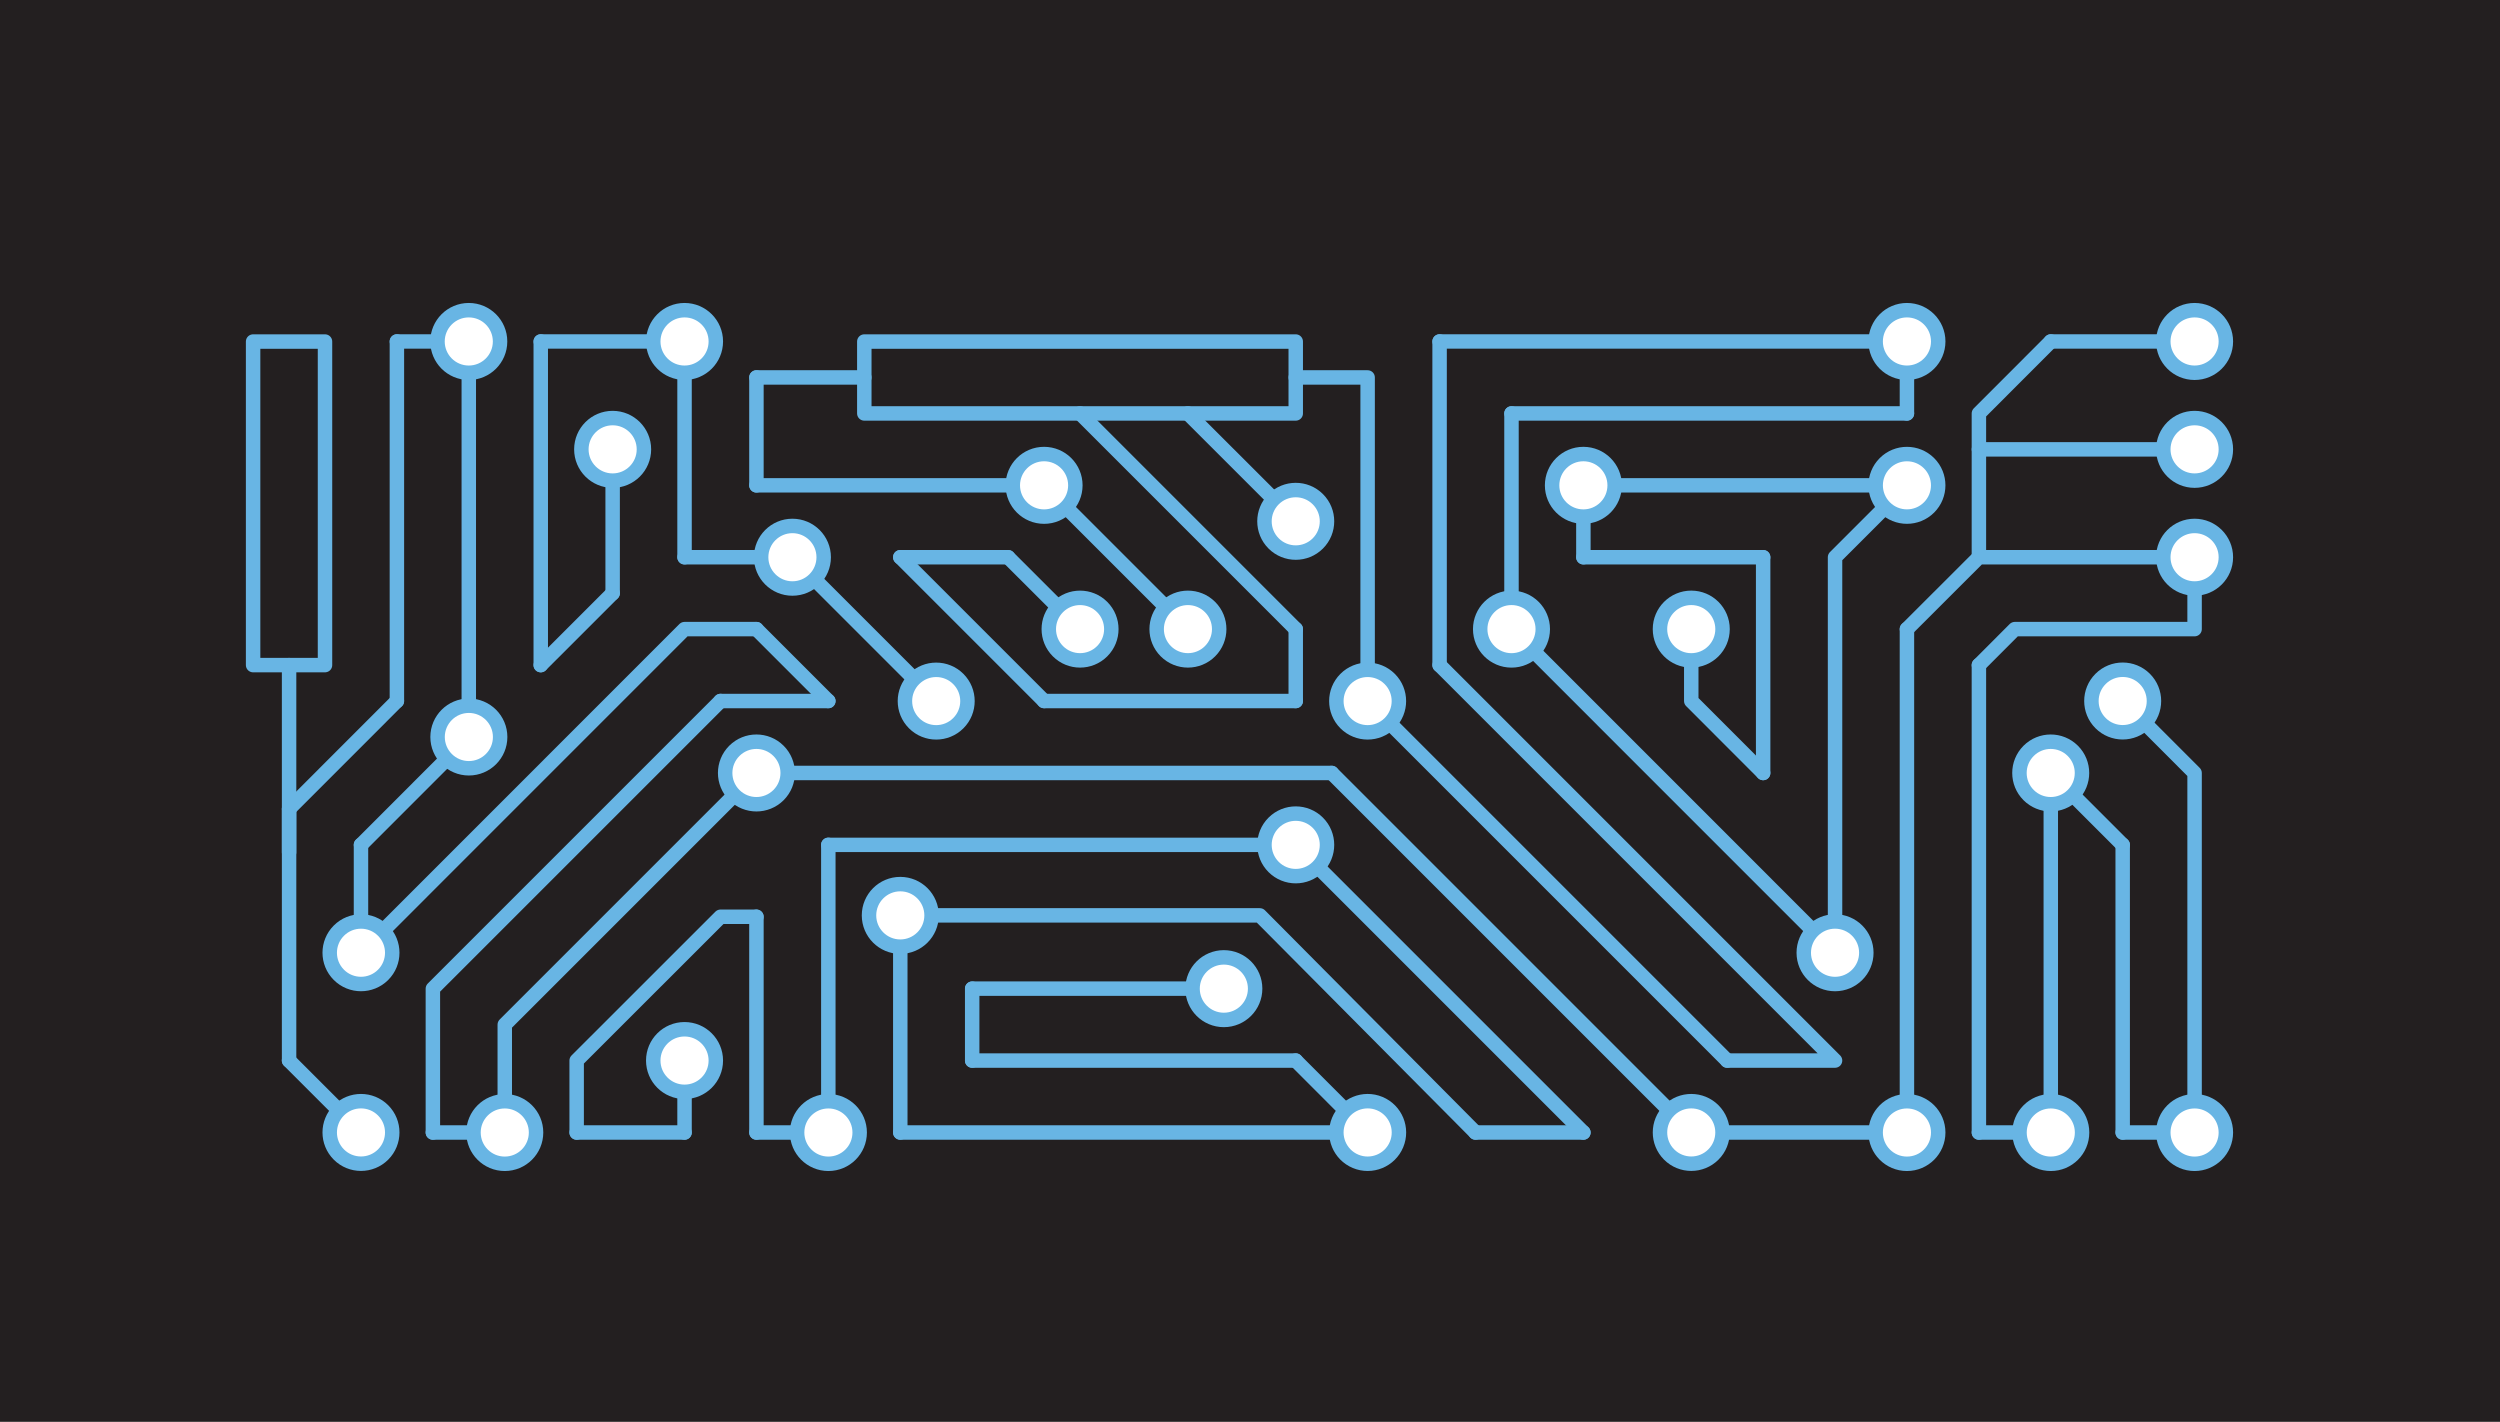 <?xml version="1.0" encoding="UTF-8"?><svg xmlns="http://www.w3.org/2000/svg" viewBox="0 0 346 196.78"><g id="Template_Notes"><rect x="-30.89" y="-6.54" width="405.51" height="216" style="fill:#231f20; stroke-width:0px;"/></g><g id="Isolation_Mode"><g id="Elements"><line x1="219.14" y1="156.74" x2="179.33" y2="116.93" style="fill:none; stroke:#68b5e4; stroke-linecap:round; stroke-linejoin:round; stroke-width:2px;"/><line x1="179.28" y1="116.93" x2="114.64" y2="116.93" style="fill:none; stroke:#68b5e4; stroke-linecap:round; stroke-linejoin:round; stroke-width:2px;"/><line x1="219.14" y1="156.74" x2="204.21" y2="156.74" style="fill:none; stroke:#68b5e4; stroke-linecap:round; stroke-linejoin:round; stroke-width:2px;"/><polyline points="204.21 156.74 174.36 126.69 124.6 126.69" style="fill:none; stroke:#68b5e4; stroke-linecap:round; stroke-linejoin:round; stroke-width:2px;"/><line x1="124.6" y1="126.88" x2="124.6" y2="156.74" style="fill:none; stroke:#68b5e4; stroke-linecap:round; stroke-linejoin:round; stroke-width:2px;"/><line x1="114.64" y1="116.93" x2="114.64" y2="156.74" style="fill:none; stroke:#68b5e4; stroke-linecap:round; stroke-linejoin:round; stroke-width:2px;"/><line x1="124.6" y1="156.74" x2="189.28" y2="156.74" style="fill:none; stroke:#68b5e4; stroke-linecap:round; stroke-linejoin:round; stroke-width:2px;"/><line x1="189.28" y1="156.74" x2="179.33" y2="146.78" style="fill:none; stroke:#68b5e4; stroke-linecap:round; stroke-linejoin:round; stroke-width:2px;"/><line x1="134.55" y1="136.83" x2="169.38" y2="136.83" style="fill:none; stroke:#68b5e4; stroke-linecap:round; stroke-linejoin:round; stroke-width:2px;"/><line x1="179.33" y1="146.78" x2="134.55" y2="146.78" style="fill:none; stroke:#68b5e4; stroke-linecap:round; stroke-linejoin:round; stroke-width:2px;"/><line x1="134.55" y1="136.83" x2="134.55" y2="146.78" style="fill:none; stroke:#68b5e4; stroke-linecap:round; stroke-linejoin:round; stroke-width:2px;"/><line x1="184.31" y1="106.98" x2="104.69" y2="106.98" style="fill:none; stroke:#68b5e4; stroke-linecap:round; stroke-linejoin:round; stroke-width:2px;"/><line x1="184.31" y1="106.98" x2="234.07" y2="156.74" style="fill:none; stroke:#68b5e4; stroke-linecap:round; stroke-linejoin:round; stroke-width:2px;"/><line x1="239.04" y1="146.78" x2="189.28" y2="97.02" style="fill:none; stroke:#68b5e4; stroke-linecap:round; stroke-linejoin:round; stroke-width:2px;"/><line x1="234.07" y1="156.74" x2="263.92" y2="156.74" style="fill:none; stroke:#68b5e4; stroke-linecap:round; stroke-linejoin:round; stroke-width:2px;"/><polyline points="199.24 92.05 253.97 146.78 239.04 146.78" style="fill:none; stroke:#68b5e4; stroke-linecap:round; stroke-linejoin:round; stroke-width:2px;"/><line x1="263.92" y1="156.74" x2="263.92" y2="87.07" style="fill:none; stroke:#68b5e4; stroke-linecap:round; stroke-linejoin:round; stroke-width:2px;"/><polyline points="189.28 97.02 189.28 52.24 179.33 52.24" style="fill:none; stroke:#68b5e4; stroke-linecap:round; stroke-linejoin:round; stroke-width:2px;"/><line x1="199.24" y1="92.05" x2="199.24" y2="47.26" style="fill:none; stroke:#68b5e4; stroke-linecap:round; stroke-linejoin:round; stroke-width:2px;"/><line x1="199.24" y1="47.26" x2="263.92" y2="47.26" style="fill:none; stroke:#68b5e4; stroke-linecap:round; stroke-linejoin:round; stroke-width:2px;"/><line x1="263.92" y1="57.22" x2="209.19" y2="57.22" style="fill:none; stroke:#68b5e4; stroke-linecap:round; stroke-linejoin:round; stroke-width:2px;"/><line x1="209.19" y1="57.22" x2="209.19" y2="87.07" style="fill:none; stroke:#68b5e4; stroke-linecap:round; stroke-linejoin:round; stroke-width:2px;"/><line x1="209.19" y1="87.07" x2="253.97" y2="131.86" style="fill:#fff; stroke:#68b5e4; stroke-miterlimit:10; stroke-width:2px;"/><polyline points="253.97 131.86 253.97 77.12 258.95 72.14 263.92 67.17" style="fill:none; stroke:#68b5e4; stroke-linecap:round; stroke-linejoin:round; stroke-width:2px;"/><line x1="263.92" y1="67.17" x2="219.14" y2="67.17" style="fill:none; stroke:#68b5e4; stroke-linecap:round; stroke-linejoin:round; stroke-width:2px;"/><line x1="219.14" y1="67.17" x2="219.14" y2="77.12" style="fill:none; stroke:#68b5e4; stroke-linecap:round; stroke-linejoin:round; stroke-width:2px;"/><line x1="219.14" y1="77.12" x2="244.02" y2="77.12" style="fill:none; stroke:#68b5e4; stroke-linecap:round; stroke-linejoin:round; stroke-width:2px;"/><line x1="244.02" y1="77.12" x2="244.02" y2="106.98" style="fill:none; stroke:#68b5e4; stroke-linecap:round; stroke-linejoin:round; stroke-width:2px;"/><polyline points="244.02 106.98 234.07 97.02 234.07 87.07" style="fill:none; stroke:#68b5e4; stroke-linecap:round; stroke-linejoin:round; stroke-width:2px;"/><rect x="119.62" y="47.26" width="59.71" height="9.95" transform="translate(298.95 104.48) rotate(-180)" style="fill:none; stroke:#68b5e4; stroke-linecap:round; stroke-linejoin:round; stroke-width:2px;"/><line x1="179.33" y1="72.14" x2="164.4" y2="57.22" style="fill:none; stroke:#68b5e4; stroke-linecap:round; stroke-linejoin:round; stroke-width:2px;"/><line x1="149.48" y1="57.22" x2="179.33" y2="87.07" style="fill:none; stroke:#68b5e4; stroke-linecap:round; stroke-linejoin:round; stroke-width:2px;"/><line x1="179.33" y1="87.07" x2="179.33" y2="97.02" style="fill:none; stroke:#68b5e4; stroke-linecap:round; stroke-linejoin:round; stroke-width:2px;"/><line x1="179.33" y1="97.02" x2="144.5" y2="97.02" style="fill:none; stroke:#68b5e4; stroke-linecap:round; stroke-linejoin:round; stroke-width:2px;"/><line x1="119.62" y1="52.24" x2="104.69" y2="52.24" style="fill:none; stroke:#68b5e4; stroke-linecap:round; stroke-linejoin:round; stroke-width:2px;"/><line x1="104.69" y1="52.24" x2="104.69" y2="67.17" style="fill:none; stroke:#68b5e4; stroke-linecap:round; stroke-linejoin:round; stroke-width:2px;"/><line x1="104.69" y1="67.17" x2="144.5" y2="67.17" style="fill:none; stroke:#68b5e4; stroke-linecap:round; stroke-linejoin:round; stroke-width:2px;"/><polyline points="144.5 97.02 134.55 87.07 124.6 77.12" style="fill:none; stroke:#68b5e4; stroke-linecap:round; stroke-linejoin:round; stroke-width:2px;"/><line x1="124.6" y1="77.12" x2="139.52" y2="77.12" style="fill:none; stroke:#68b5e4; stroke-linecap:round; stroke-linejoin:round; stroke-width:2px;"/><line x1="144.5" y1="67.17" x2="164.4" y2="87.07" style="fill:none; stroke:#68b5e4; stroke-linecap:round; stroke-linejoin:round; stroke-width:2px;"/><line x1="139.52" y1="77.12" x2="149.48" y2="87.07" style="fill:none; stroke:#68b5e4; stroke-linecap:round; stroke-linejoin:round; stroke-width:2px;"/><line x1="129.57" y1="97.02" x2="109.67" y2="77.12" style="fill:none; stroke:#68b5e4; stroke-linecap:round; stroke-linejoin:round; stroke-width:2px;"/><line x1="263.92" y1="47.26" x2="263.92" y2="57.22" style="fill:none; stroke:#68b5e4; stroke-linecap:round; stroke-linejoin:round; stroke-width:2px;"/><polyline points="303.73 77.12 273.88 77.12 263.92 87.07" style="fill:none; stroke:#68b5e4; stroke-linecap:round; stroke-linejoin:round; stroke-width:2px;"/><polyline points="273.88 77.12 273.88 57.22 283.83 47.26" style="fill:none; stroke:#68b5e4; stroke-linecap:round; stroke-linejoin:round; stroke-width:2px;"/><line x1="283.83" y1="47.26" x2="303.73" y2="47.26" style="fill:none; stroke:#68b5e4; stroke-linecap:round; stroke-linejoin:round; stroke-width:2px;"/><line x1="273.88" y1="62.19" x2="303.73" y2="62.19" style="fill:none; stroke:#68b5e4; stroke-linecap:round; stroke-linejoin:round; stroke-width:2px;"/><polyline points="303.73 77.12 303.73 87.07 278.85 87.07 273.88 92.05" style="fill:none; stroke:#68b5e4; stroke-linecap:round; stroke-linejoin:round; stroke-width:2px;"/><line x1="273.88" y1="92.05" x2="273.88" y2="156.74" style="fill:none; stroke:#68b5e4; stroke-linecap:round; stroke-linejoin:round; stroke-width:2px;"/><polyline points="293.78 97.02 303.73 106.98 303.73 156.74" style="fill:none; stroke:#68b5e4; stroke-linecap:round; stroke-linejoin:round; stroke-width:2px;"/><line x1="303.73" y1="156.74" x2="293.78" y2="156.74" style="fill:none; stroke:#68b5e4; stroke-linecap:round; stroke-linejoin:round; stroke-width:2px;"/><line x1="293.78" y1="156.74" x2="293.78" y2="116.93" style="fill:none; stroke:#68b5e4; stroke-linecap:round; stroke-linejoin:round; stroke-width:2px;"/><line x1="293.78" y1="116.93" x2="283.83" y2="106.98" style="fill:none; stroke:#68b5e4; stroke-linecap:round; stroke-linejoin:round; stroke-width:2px;"/><line x1="283.83" y1="106.98" x2="283.83" y2="156.74" style="fill:none; stroke:#68b5e4; stroke-linecap:round; stroke-linejoin:round; stroke-width:2px;"/><line x1="283.83" y1="156.74" x2="273.88" y2="156.74" style="fill:none; stroke:#68b5e4; stroke-linecap:round; stroke-linejoin:round; stroke-width:2px;"/><polyline points="104.69 106.98 69.86 141.81 69.86 156.74" style="fill:none; stroke:#68b5e4; stroke-linecap:round; stroke-linejoin:round; stroke-width:2px;"/><line x1="114.64" y1="156.74" x2="104.69" y2="156.74" style="fill:none; stroke:#68b5e4; stroke-linecap:round; stroke-linejoin:round; stroke-width:2px;"/><line x1="104.69" y1="156.74" x2="104.69" y2="126.88" style="fill:none; stroke:#68b5e4; stroke-linecap:round; stroke-linejoin:round; stroke-width:2px;"/><polyline points="104.69 126.88 99.72 126.88 79.81 146.78 79.81 156.74" style="fill:none; stroke:#68b5e4; stroke-linecap:round; stroke-linejoin:round; stroke-width:2px;"/><line x1="79.81" y1="156.74" x2="94.74" y2="156.74" style="fill:none; stroke:#68b5e4; stroke-linecap:round; stroke-linejoin:round; stroke-width:2px;"/><line x1="94.74" y1="156.74" x2="94.74" y2="146.78" style="fill:#fff; stroke:#68b5e4; stroke-linecap:round; stroke-linejoin:round; stroke-width:2px;"/><line x1="109.67" y1="77.12" x2="94.74" y2="77.12" style="fill:none; stroke:#68b5e4; stroke-linecap:round; stroke-linejoin:round; stroke-width:2px;"/><line x1="94.74" y1="77.12" x2="94.74" y2="47.26" style="fill:none; stroke:#68b5e4; stroke-linecap:round; stroke-linejoin:round; stroke-width:2px;"/><line x1="69.86" y1="156.74" x2="59.91" y2="156.74" style="fill:none; stroke:#68b5e4; stroke-linecap:round; stroke-linejoin:round; stroke-width:2px;"/><polyline points="59.91 156.74 59.91 136.83 99.72 97.02" style="fill:none; stroke:#68b5e4; stroke-linecap:round; stroke-linejoin:round; stroke-width:2px;"/><line x1="99.72" y1="97.02" x2="114.64" y2="97.02" style="fill:none; stroke:#68b5e4; stroke-linecap:round; stroke-linejoin:round; stroke-width:2px;"/><line x1="114.64" y1="97.02" x2="104.69" y2="87.07" style="fill:none; stroke:#68b5e4; stroke-linecap:round; stroke-linejoin:round; stroke-width:2px;"/><polyline points="104.69 87.07 94.74 87.07 49.96 131.86" style="fill:none; stroke:#68b5e4; stroke-linecap:round; stroke-linejoin:round; stroke-width:2px;"/><line x1="94.74" y1="47.26" x2="74.84" y2="47.26" style="fill:none; stroke:#68b5e4; stroke-linecap:round; stroke-linejoin:round; stroke-width:2px;"/><line x1="74.84" y1="47.26" x2="74.84" y2="92.05" style="fill:none; stroke:#68b5e4; stroke-linecap:round; stroke-linejoin:round; stroke-width:2px;"/><line x1="74.84" y1="92.05" x2="84.79" y2="82.1" style="fill:none; stroke:#68b5e4; stroke-linecap:round; stroke-linejoin:round; stroke-width:2px;"/><line x1="84.79" y1="82.1" x2="84.79" y2="62.19" style="fill:none; stroke:#68b5e4; stroke-linecap:round; stroke-linejoin:round; stroke-width:2px;"/><line x1="49.96" y1="131.86" x2="49.96" y2="116.93" style="fill:none; stroke:#68b5e4; stroke-linecap:round; stroke-linejoin:round; stroke-width:2px;"/><line x1="64.88" y1="47.26" x2="64.88" y2="102" style="fill:none; stroke:#68b5e4; stroke-linecap:round; stroke-linejoin:round; stroke-width:2px;"/><line x1="64.88" y1="102" x2="49.96" y2="116.93" style="fill:none; stroke:#68b5e4; stroke-linecap:round; stroke-linejoin:round; stroke-width:2px;"/><line x1="64.88" y1="47.26" x2="54.93" y2="47.26" style="fill:#fff; stroke:#68b5e4; stroke-linecap:round; stroke-linejoin:round; stroke-width:2px;"/><line x1="54.93" y1="47.26" x2="54.93" y2="97.02" style="fill:none; stroke:#68b5e4; stroke-linecap:round; stroke-linejoin:round; stroke-width:2px;"/><line x1="54.93" y1="97.02" x2="40.01" y2="111.95" style="fill:none; stroke:#68b5e4; stroke-linecap:round; stroke-linejoin:round; stroke-width:2px;"/><line x1="40.01" y1="111.95" x2="40.01" y2="146.78" style="fill:none; stroke:#68b5e4; stroke-linecap:round; stroke-linejoin:round; stroke-width:2px;"/><line x1="40" y1="146.78" x2="49.96" y2="156.74" style="fill:none; stroke:#68b5e4; stroke-linecap:round; stroke-linejoin:round; stroke-width:2px;"/><rect x="35.03" y="47.26" width="9.95" height="44.78" transform="translate(80.01 139.31) rotate(-180)" style="fill:none; stroke:#68b5e4; stroke-linecap:round; stroke-linejoin:round; stroke-width:2px;"/><line x1="40.01" y1="92.05" x2="40.01" y2="117.97" style="fill:none; stroke:#68b5e4; stroke-linecap:round; stroke-linejoin:round; stroke-width:2px;"/><path d="M176.27,119.99c-1.69-1.69-1.69-4.43,0-6.12,1.69-1.69,4.43-1.69,6.12,0,1.69,1.69,1.69,4.43,0,6.12-1.69,1.69-4.43,1.69-6.12,0Z" style="fill:#fff; stroke:#68b5e4; stroke-miterlimit:10; stroke-width:2px;"/><path d="M124.6,131.02c-2.39,0-4.33-1.94-4.33-4.33s1.94-4.33,4.33-4.33c2.39,0,4.33,1.94,4.33,4.33s-1.94,4.33-4.33,4.33Z" style="fill:#fff; stroke:#68b5e4; stroke-miterlimit:10; stroke-width:2px;"/><path d="M118.98,156.74c0,2.39-1.94,4.33-4.33,4.33s-4.33-1.94-4.33-4.33,1.94-4.33,4.33-4.33c2.39,0,4.33,1.94,4.33,4.33Z" style="fill:#fff; stroke:#68b5e4; stroke-miterlimit:10; stroke-width:2px;"/><circle cx="189.28" cy="156.74" r="4.33" transform="translate(-28.22 271.13) rotate(-67.37)" style="fill:#fff; stroke:#68b5e4; stroke-miterlimit:10; stroke-width:2px;"/><circle cx="169.38" cy="136.83" r="4.33" style="fill:#fff; stroke:#68b5e4; stroke-miterlimit:10; stroke-width:2px;"/><path d="M237.13,153.67c1.69,1.69,1.69,4.43,0,6.12-1.69,1.69-4.43,1.69-6.12,0-1.69-1.69-1.69-4.43,0-6.12s4.43-1.69,6.12,0Z" style="fill:#fff; stroke:#68b5e4; stroke-miterlimit:10; stroke-width:2px;"/><path d="M186.22,100.09c-1.69-1.69-1.69-4.43,0-6.12,1.69-1.69,4.43-1.69,6.12,0,1.69,1.69,1.69,4.43,0,6.12-1.69,1.69-4.43,1.69-6.12,0Z" style="fill:#fff; stroke:#68b5e4; stroke-miterlimit:10; stroke-width:2px;"/><path d="M259.59,156.74c0,2.39,1.94,4.33,4.33,4.33,2.39,0,4.33-1.94,4.33-4.33s-1.94-4.33-4.33-4.33c-2.39,0-4.33,1.94-4.33,4.33Z" style="fill:#fff; stroke:#68b5e4; stroke-miterlimit:10; stroke-width:2px;"/><circle cx="263.92" cy="47.26" r="4.33" style="fill:#fff; stroke:#68b5e4; stroke-miterlimit:10; stroke-width:2px;"/><path d="M213.52,87.07c0,2.39-1.94,4.33-4.33,4.33-2.39,0-4.33-1.94-4.33-4.33s1.94-4.33,4.33-4.33c2.39,0,4.33,1.94,4.33,4.33Z" style="fill:#fff; stroke:#68b5e4; stroke-miterlimit:10; stroke-width:2px;"/><path d="M249.64,131.86c0,2.39,1.94,4.33,4.33,4.33,2.39,0,4.33-1.94,4.33-4.33,0-2.39-1.94-4.33-4.33-4.33-2.39,0-4.33,1.94-4.33,4.33Z" style="fill:#fff; stroke:#68b5e4; stroke-miterlimit:10; stroke-width:2px;"/><path d="M260.86,64.11c1.69-1.69,4.43-1.69,6.12,0,1.69,1.69,1.69,4.43,0,6.12-1.69,1.69-4.43,1.69-6.12,0-1.69-1.69-1.69-4.43,0-6.12Z" style="fill:#fff; stroke:#68b5e4; stroke-miterlimit:10; stroke-width:2px;"/><path d="M219.14,71.5c-2.39,0-4.33-1.94-4.33-4.33,0-2.39,1.94-4.33,4.33-4.33s4.33,1.94,4.33,4.33-1.94,4.33-4.33,4.33Z" style="fill:#fff; stroke:#68b5e4; stroke-miterlimit:10; stroke-width:2px;"/><path d="M229.74,87.07c0-2.39,1.94-4.33,4.33-4.33s4.33,1.94,4.33,4.33c0,2.39-1.94,4.33-4.33,4.33-2.39,0-4.33-1.94-4.33-4.33Z" style="fill:#fff; stroke:#68b5e4; stroke-miterlimit:10; stroke-width:2px;"/><path d="M176.27,75.21c1.69,1.69,4.43,1.69,6.12,0,1.69-1.69,1.69-4.43,0-6.12-1.69-1.69-4.43-1.69-6.12,0-1.69,1.69-1.69,4.43,0,6.12Z" style="fill:#fff; stroke:#68b5e4; stroke-miterlimit:10; stroke-width:2px;"/><path d="M144.5,62.84c2.39,0,4.33,1.94,4.33,4.33s-1.94,4.33-4.33,4.33c-2.39,0-4.33-1.94-4.33-4.33s1.94-4.33,4.33-4.33Z" style="fill:#fff; stroke:#68b5e4; stroke-miterlimit:10; stroke-width:2px;"/><path d="M167.47,84.01c1.69,1.69,1.69,4.43,0,6.12-1.69,1.69-4.43,1.69-6.12,0-1.69-1.69-1.69-4.43,0-6.12,1.69-1.69,4.43-1.69,6.12,0Z" style="fill:#fff; stroke:#68b5e4; stroke-miterlimit:10; stroke-width:2px;"/><path d="M152.54,84.01c1.69,1.69,1.69,4.43,0,6.12-1.69,1.69-4.43,1.69-6.12,0-1.69-1.69-1.69-4.43,0-6.12,1.69-1.69,4.43-1.69,6.12,0Z" style="fill:#fff; stroke:#68b5e4; stroke-miterlimit:10; stroke-width:2px;"/><path d="M126.51,100.09c1.69,1.69,4.43,1.69,6.12,0,1.69-1.69,1.69-4.43,0-6.12-1.69-1.69-4.43-1.69-6.12,0-1.69,1.69-1.69,4.43,0,6.12Z" style="fill:#fff; stroke:#68b5e4; stroke-miterlimit:10; stroke-width:2px;"/><path d="M303.73,81.45c2.39,0,4.33-1.94,4.33-4.33,0-2.39-1.94-4.33-4.33-4.33-2.39,0-4.33,1.94-4.33,4.33s1.94,4.33,4.33,4.33Z" style="fill:#fff; stroke:#68b5e4; stroke-miterlimit:10; stroke-width:2px;"/><circle cx="303.73" cy="47.26" r="4.33" style="fill:#fff; stroke:#68b5e4; stroke-miterlimit:10; stroke-width:2px;"/><circle cx="303.73" cy="62.19" r="4.33" style="fill:#fff; stroke:#68b5e4; stroke-miterlimit:10; stroke-width:2px;"/><path d="M296.84,93.96c-1.69-1.69-4.43-1.69-6.12,0-1.69,1.69-1.69,4.43,0,6.12,1.69,1.69,4.43,1.69,6.12,0,1.69-1.69,1.69-4.43,0-6.12Z" style="fill:#fff; stroke:#68b5e4; stroke-miterlimit:10; stroke-width:2px;"/><circle cx="303.73" cy="156.74" r="4.33" style="fill:#fff; stroke:#68b5e4; stroke-miterlimit:10; stroke-width:2px;"/><path d="M280.76,110.04c-1.69-1.69-1.69-4.43,0-6.12,1.69-1.69,4.43-1.69,6.12,0,1.69,1.69,1.69,4.43,0,6.12-1.69,1.69-4.43,1.69-6.12,0Z" style="fill:#fff; stroke:#68b5e4; stroke-miterlimit:10; stroke-width:2px;"/><path d="M288.16,156.74c0,2.39-1.94,4.33-4.33,4.33-2.39,0-4.33-1.94-4.33-4.33,0-2.39,1.94-4.33,4.33-4.33,2.39,0,4.33,1.94,4.33,4.33Z" style="fill:#fff; stroke:#68b5e4; stroke-miterlimit:10; stroke-width:2px;"/><path d="M107.75,110.04c1.69-1.69,1.69-4.43,0-6.12-1.69-1.69-4.43-1.69-6.12,0-1.69,1.69-1.69,4.43,0,6.12,1.69,1.69,4.43,1.69,6.12,0Z" style="fill:#fff; stroke:#68b5e4; stroke-miterlimit:10; stroke-width:2px;"/><path d="M74.19,156.74c0,2.39-1.94,4.33-4.33,4.33s-4.33-1.94-4.33-4.33c0-2.39,1.94-4.33,4.33-4.33s4.33,1.94,4.33,4.33Z" style="fill:#fff; stroke:#68b5e4; stroke-miterlimit:10; stroke-width:2px;"/><path d="M90.41,146.78c0-2.39,1.94-4.33,4.33-4.33s4.33,1.94,4.33,4.33c0,2.39-1.94,4.33-4.33,4.33s-4.33-1.94-4.33-4.33Z" style="fill:#fff; stroke:#68b5e4; stroke-miterlimit:10; stroke-width:2px;"/><path d="M109.67,81.45c2.39,0,4.33-1.94,4.33-4.33,0-2.39-1.94-4.33-4.33-4.33s-4.33,1.94-4.33,4.33,1.94,4.33,4.33,4.33Z" style="fill:#fff; stroke:#68b5e4; stroke-miterlimit:10; stroke-width:2px;"/><circle cx="94.74" cy="47.26" r="4.33" style="fill:#fff; stroke:#68b5e4; stroke-miterlimit:10; stroke-width:2px;"/><path d="M53.02,134.92c-1.69,1.69-4.43,1.69-6.12,0-1.69-1.69-1.69-4.43,0-6.12,1.69-1.69,4.43-1.69,6.12,0,1.69,1.69,1.69,4.43,0,6.12Z" style="fill:#fff; stroke:#68b5e4; stroke-miterlimit:10; stroke-width:2px;"/><path d="M80.46,62.19c0-2.39,1.94-4.33,4.33-4.33,2.39,0,4.33,1.94,4.33,4.33,0,2.39-1.94,4.33-4.33,4.33-2.39,0-4.33-1.94-4.33-4.33Z" style="fill:#fff; stroke:#68b5e4; stroke-miterlimit:10; stroke-width:2px;"/><circle cx="64.88" cy="47.26" r="4.33" style="fill:#fff; stroke:#68b5e4; stroke-miterlimit:10; stroke-width:2px;"/><path d="M69.22,102c0,2.39-1.94,4.33-4.33,4.33-2.39,0-4.33-1.94-4.33-4.33,0-2.39,1.94-4.33,4.33-4.33,2.39,0,4.33,1.94,4.33,4.33Z" style="fill:#fff; stroke:#68b5e4; stroke-miterlimit:10; stroke-width:2px;"/><path d="M53.02,153.67c1.69,1.69,1.69,4.43,0,6.12-1.69,1.69-4.43,1.69-6.12,0-1.69-1.69-1.69-4.43,0-6.12,1.69-1.69,4.43-1.69,6.12,0Z" style="fill:#fff; stroke:#68b5e4; stroke-miterlimit:10; stroke-width:2px;"/></g></g></svg>